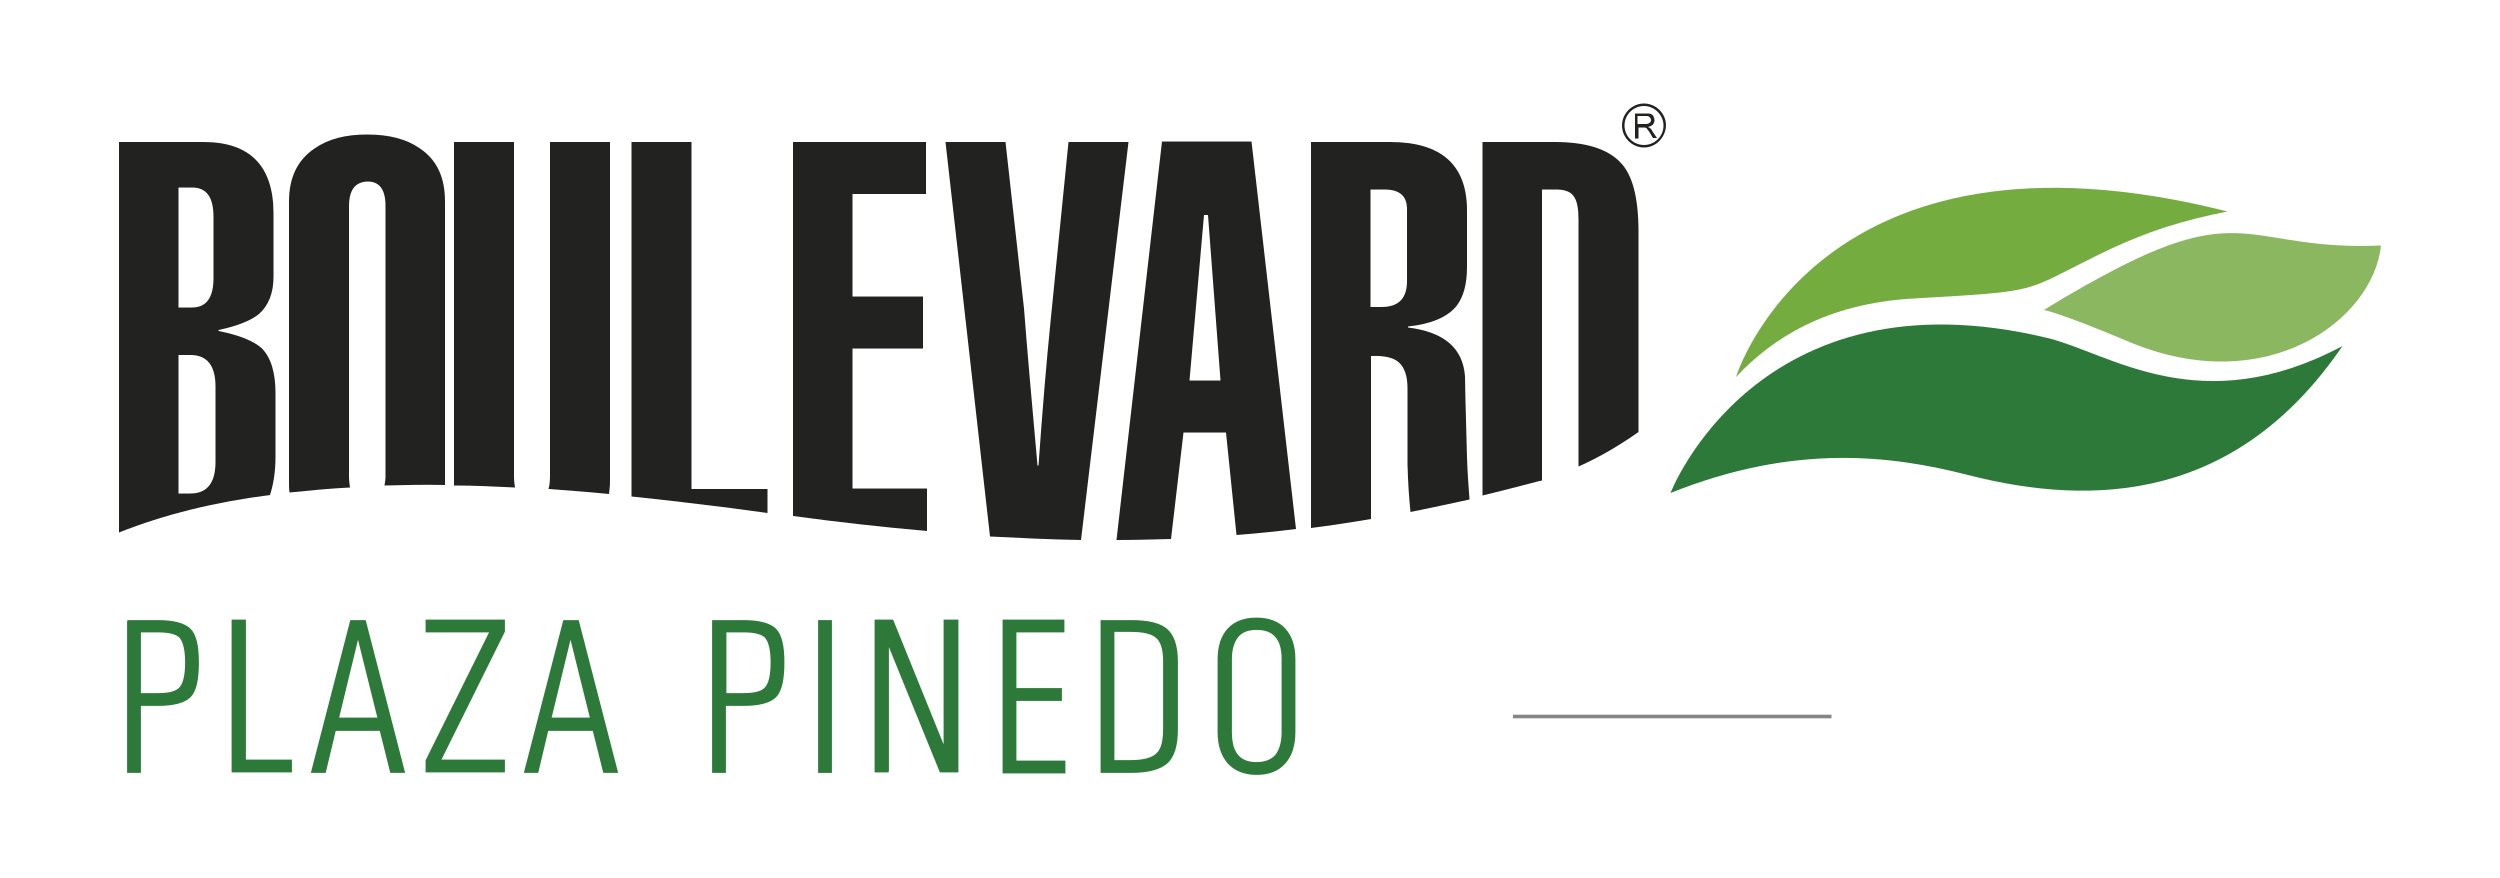 <?xml version="1.0" encoding="utf-8"?>
<!-- Generator: Adobe Illustrator 27.4.1, SVG Export Plug-In . SVG Version: 6.00 Build 0)  -->
<svg version="1.1" id="Capa_1" xmlns="http://www.w3.org/2000/svg" xmlns:xlink="http://www.w3.org/1999/xlink" x="0px" y="0px"
	 viewBox="0 0 500 175.5" style="enable-background:new 0 0 500 175.5;" xml:space="preserve">
<style type="text/css">
	.st0{fill:#75AC40;}
	.st1{fill-rule:evenodd;clip-rule:evenodd;fill:#222221;}
	.st2{fill:#222221;}
	.st3{fill:#2D7939;}
	.st4{fill:#8AB760;}
	.st5{fill:#2D7939;stroke:#2D7939;stroke-width:0.359;stroke-miterlimit:5;}
	.st6{fill:none;stroke:#858585;stroke-width:0.719;stroke-miterlimit:22.926;}
</style>
<path class="st0" d="M347.2,75.4c0,0,16.4-53.8,98.3-33.1c-8.2,1.6-16,3.8-25.9,8.7c-15.3,7.5-10.9,7.2-36.9,8.7
	C365.1,60.7,354.3,67.8,347.2,75.4z"/>
<g>
	<g>
		<path class="st1" d="M35.7,71v27.7h2.4c3.3,0,5-2.1,5-6.3V77.3c0-4.2-1.7-6.3-5-6.3H35.7L35.7,71z M35.7,37.5v24h2.7
			c2.9,0,4.3-2,4.3-5.9V43.4c0-4-1.4-5.9-4.3-5.9H35.7L35.7,37.5z M23.8,106.5V28.4h16.9c9.3,0,14,4.8,14,14.3v12.7
			c0,3.2-1,5.7-2.9,7.4c-1.6,1.3-4.3,2.4-8.1,3.2v0.2c4.1,0.8,7,2,8.6,3.4c1.9,1.9,2.8,4.9,2.8,9.1v12.7c0,2.9-0.4,5.4-1.1,7.6
			C43,100.4,32.8,102.9,23.8,106.5z"/>
		<path class="st1" d="M69.8,41.3v54c0,0.8,0.1,1.5,0.2,2.2c-4.1,0.2-8.1,0.6-12.1,1c-0.1-0.7-0.1-1.4-0.1-2.2v-56
			c0-4.8,1.7-8.3,5.1-10.6c2.7-1.9,6.2-2.8,10.5-2.8c4.4,0,7.9,0.9,10.6,2.8C87.4,32,89,35.5,89,40.3v56l0,0.7
			c-4-0.1-8.1,0-12.1,0.1c0.1-0.6,0.2-1.2,0.2-1.9v-54c0-3.3-1.2-4.9-3.6-4.9C71,36.4,69.8,38,69.8,41.3z"/>
		<path class="st1" d="M110,28.4h12v67.9c0,0.9-0.1,1.7-0.2,2.5c-4-0.4-8-0.7-12.1-1c0.2-0.7,0.3-1.6,0.3-2.6V28.4L110,28.4z
			 M90.8,97.1l0-0.8V28.4h12v66.9c0,0.8,0.1,1.6,0.2,2.2C98.9,97.3,94.8,97.1,90.8,97.1z"/>
		<path class="st1" d="M126.3,99.3V28.4h12v69.4h15.2v4.8l-7.4-1C139.7,100.8,133.1,100,126.3,99.3z"/>
		<path class="st1" d="M158.6,103.2V28.4h26.6v10.4h-14.7v20.5h14.1v10.4h-14.1v28h14.9v8.5C176.3,105.4,167.4,104.4,158.6,103.2z"
			/>
		<path class="st1" d="M189.1,28.4h12l3.7,33.3c0.6,7.8,1.5,18.2,2.7,31.4h0.2c0.8-11.3,1.6-20.8,2.4-28.7l3.6-36h12l-9.5,79.6
			c-6.2-0.1-12.2-0.4-18.2-0.7L189.1,28.4z"/>
		<path class="st1" d="M237.9,76.1h6.2L241.6,43h-0.8L237.9,76.1L237.9,76.1z M234.2,107.8c-3.7,0.1-7.3,0.2-10.9,0.2l9.1-79.7h17.9
			l8.9,77.5c-4,0.5-8,0.9-11.9,1.2l-2.1-20.5h-8.5L234.2,107.8z"/>
		<path class="st1" d="M274.1,37.9v23.5h2.2c3.4,0,5.1-1.7,5.1-5.2V41.8c0-2.6-1.5-3.9-4.5-3.9H274.1L274.1,37.9z M262.2,105.6V28.4
			H278c10.3,0,15.4,4.6,15.4,13.7v11.3c0,3.4-0.7,6-2.1,7.8c-1.8,2.2-5,3.6-9.7,4.1v0.2c7.2,0.9,11,4.1,11.4,9.8
			c0,0.6,0.1,6,0.4,16.2c0.1,3,0.3,5.8,0.5,8.4c-4,0.9-8,1.7-11.8,2.5c-0.3-2.8-0.5-6-0.6-9.5V77.7c0-2.5-0.6-4.2-1.7-5.2
			c-1.1-1-2.9-1.4-5.6-1.3v32.6C270.1,104.5,266.1,105.1,262.2,105.6z"/>
		<path class="st1" d="M308.4,37.9v58.2l-0.9,0.2c-3.7,1-7.4,1.9-11,2.8V28.4h14.4c6.1,0,10.4,1.3,13,3.9c2.6,2.5,3.8,7.2,3.8,14.1
			v40c-3.7,2.6-7.7,5-12,6.9l0-0.7V43.9c0-2.2-0.3-3.6-0.8-4.4c-0.6-1.1-1.8-1.6-3.7-1.6H308.4z"/>
		<path class="st2" d="M328.8,21.2c-2.1,0-3.9,1.7-3.9,3.9c0,2.1,1.7,3.9,3.9,3.9c2.1,0,3.9-1.7,3.9-3.9
			C332.7,23,330.9,21.2,328.8,21.2L328.8,21.2z M328.8,29.5c-2.4,0-4.4-2-4.4-4.4c0-2.4,2-4.4,4.4-4.4c2.4,0,4.4,2,4.4,4.4
			C333.1,27.5,331.2,29.5,328.8,29.5z"/>
		<path class="st1" d="M327.6,24.8h1.4c0.3,0,0.5,0,0.7-0.1c0.2-0.1,0.3-0.2,0.4-0.3c0.1-0.1,0.1-0.3,0.1-0.4c0-0.2-0.1-0.4-0.3-0.6
			c-0.2-0.2-0.4-0.2-0.8-0.2h-1.6V24.8L327.6,24.8z M327,27.6v-4.9h2.2c0.4,0,0.8,0,1,0.1c0.2,0.1,0.4,0.2,0.5,0.5
			c0.1,0.2,0.2,0.5,0.2,0.7c0,0.3-0.1,0.6-0.3,0.9c-0.2,0.2-0.6,0.4-1,0.5c0.2,0.1,0.3,0.2,0.4,0.2c0.2,0.2,0.4,0.4,0.5,0.7l0.9,1.3
			h-0.8l-0.6-1c-0.2-0.3-0.3-0.5-0.5-0.7c-0.1-0.2-0.2-0.3-0.3-0.3c-0.1-0.1-0.2-0.1-0.3-0.1c-0.1,0-0.2,0-0.4,0h-0.8v2.2H327z"/>
	</g>
	<path class="st3" d="M334.1,98.6c0,0,17.3-45,75.4-31c12.4,3,30.5,16.8,59,1.6c-21.1,30.9-49.5,32.3-74.9,25.8
		C378.4,91.1,359,88.6,334.1,98.6z"/>
</g>
<path class="st4" d="M408.8,62c0,0,5.6-3.6,14-8c26.4-13.8,27.6-3.8,53.4-4.9c-1.6,15-23,30.7-50.3,19.3
	C411.9,62.5,408.8,62,408.8,62z"/>
<g>
	<g>
		<path class="st5" d="M25.5,124.2h1.2h4.9c3.2,0,5.3,0.6,6.4,1.7c1.1,1.1,1.6,3.3,1.6,6.6c0,3.4-0.5,5.7-1.6,6.8
			c-1.1,1.1-3.2,1.7-6.4,1.7H28v13.4h-1.2h-1.2V124.2z M28,138.8h3.7c2.2,0,3.7-0.4,4.4-1.3c0.7-0.8,1.1-2.5,1.1-5
			c0-2.5-0.4-4.1-1.1-5c-0.7-0.8-2.2-1.2-4.4-1.2H28V138.8z"/>
		<path class="st5" d="M46.5,154.3v-30.2h1.2H49v28h9.2v1.1v1.1H46.5z"/>
		<path class="st5" d="M70.2,124.2h1.4H73l7.8,30.2h-1.3h-1.3l-2.1-8.4H67l-2,8.4h-1.3h-1.3L70.2,124.2z M67.6,143.7h8.1l-4.1-16.5
			h0L67.6,143.7z"/>
		<path class="st5" d="M85.3,152.1l12.8-25.8l0,0H85.3v-1.1v-1.1h15.5v1.1v1.1l-12.8,25.8l0,0h12.8v1.1v1.1H85.3v-1.1V152.1z"/>
		<path class="st5" d="M112.8,124.2h1.4h1.4l7.8,30.2h-1.3h-1.3l-2.1-8.4h-9.2l-2,8.4h-1.3H105L112.8,124.2z M110.1,143.7h8.1
			l-4.1-16.5h0L110.1,143.7z"/>
		<path class="st5" d="M142.6,124.2h1.2h4.9c3.2,0,5.3,0.6,6.4,1.7c1.1,1.1,1.6,3.3,1.6,6.6c0,3.4-0.5,5.7-1.6,6.8
			c-1.1,1.1-3.2,1.7-6.4,1.7h-3.7v13.4h-1.2h-1.2V124.2z M145.1,138.8h3.7c2.2,0,3.7-0.4,4.4-1.3c0.7-0.8,1.1-2.5,1.1-5
			c0-2.5-0.4-4.1-1.1-5c-0.7-0.8-2.2-1.2-4.4-1.2h-3.7V138.8z"/>
		<path class="st5" d="M163.8,124.2h1.2h1.2v30.2H165h-1.2V124.2z"/>
		<path class="st5" d="M177.7,154.3h-1.3h-1.3v-30.2h1.7h1.7l10.4,25.7v-25.7h1.3h1.3v30.2h-1.7h-1.7l-10.5-25.8V154.3z"/>
		<path class="st5" d="M200.7,154.3v-30.2h12v1.1v1.1h-9.6v11.5h9.1v1.1v1.1h-9.1v12.3h9.8v1.1v1.1H200.7z"/>
		<path class="st5" d="M220.3,124.2h1.2h4.8c3.4,0,5.8,0.6,7.1,1.8c1.3,1.2,2,3.3,2,6.3v13.6c0,3.2-0.7,5.4-2,6.6
			c-1.3,1.2-3.7,1.9-7.1,1.9h-4.8h-1.2V124.2z M222.7,152.2h3.5c2.5,0,4.3-0.5,5.2-1.4c1-0.9,1.4-2.6,1.4-5v-13.6
			c0-2.3-0.5-3.9-1.4-4.7c-1-0.9-2.7-1.3-5.2-1.3h-3.5V152.2z"/>
		<path class="st5" d="M245.7,152.6c-1.3-1.5-2-3.5-2-6.2v-14.6c0-2.6,0.7-4.6,2-6c1.3-1.4,3.2-2.1,5.6-2.1c2.4,0,4.3,0.7,5.6,2.1
			c1.3,1.4,2,3.4,2,6v14.6c0,2.7-0.7,4.8-2,6.2c-1.3,1.5-3.2,2.2-5.6,2.2C248.9,154.8,247,154,245.7,152.6z M255.2,151.1
			c0.8-1,1.3-2.6,1.3-4.7v-14.6c0-2-0.4-3.5-1.3-4.5c-0.8-1-2.1-1.5-3.9-1.5c-1.7,0-3,0.5-3.8,1.5c-0.8,1-1.3,2.5-1.3,4.5v14.6
			c0,2.1,0.4,3.7,1.3,4.7c0.8,1,2.1,1.5,3.8,1.5C253,152.6,254.3,152.1,255.2,151.1z"/>
	</g>
	<line class="st6" x1="366.3" y1="143.3" x2="302.6" y2="143.3"/>
</g>
</svg>
